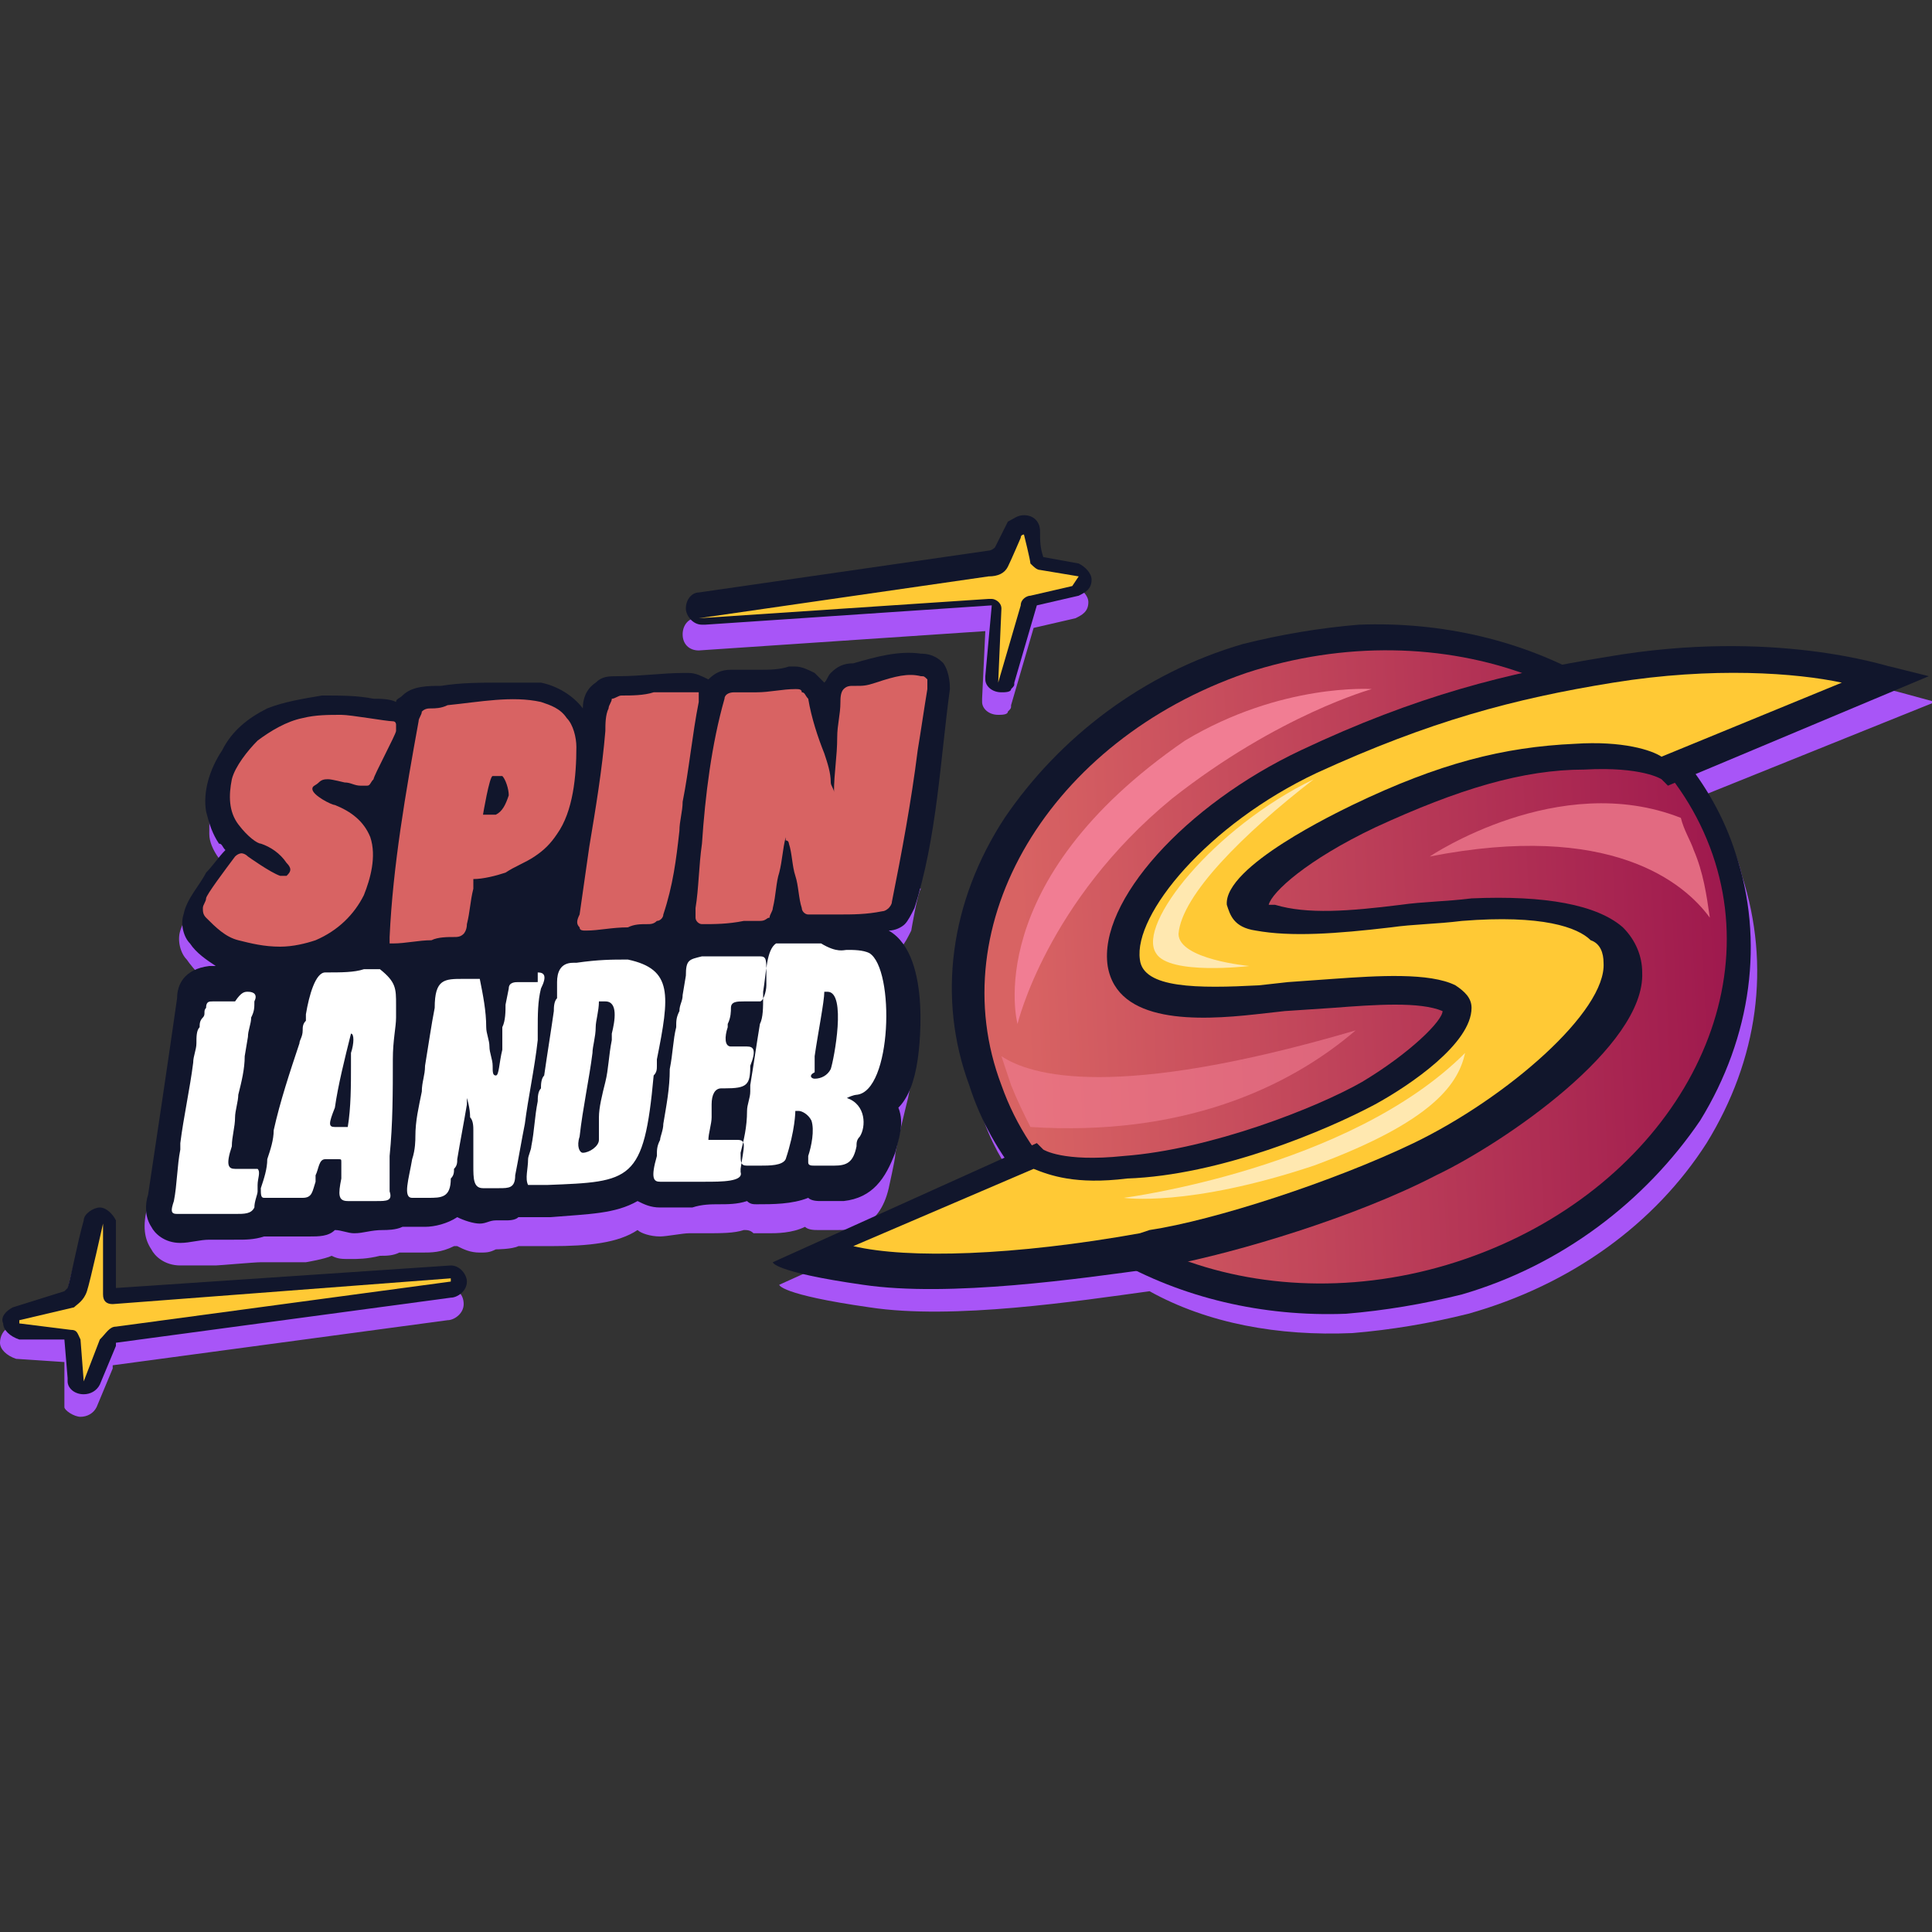 <?xml version="1.0" encoding="iso-8859-1"?>
<!-- Generator: Adobe Illustrator 27.0.0, SVG Export Plug-In . SVG Version: 6.00 Build 0)  -->
<!DOCTYPE svg PUBLIC "-//W3C//DTD SVG 1.1//EN" "http://www.w3.org/Graphics/SVG/1.1/DTD/svg11.dtd">
<svg version="1.1" id="Layer_1" xmlns:x="http://ns.adobe.com/Extensibility/1.0/" xmlns:i="http://ns.adobe.com/AdobeIllustrator/10.0/" xmlns:graph="http://ns.adobe.com/Graphs/1.0/"
	 xmlns="http://www.w3.org/2000/svg" xmlns:xlink="http://www.w3.org/1999/xlink" x="0px" y="0px" width="60px" height="60px"
	 viewBox="0 0 60 60" style="enable-background:new 0 0 60 60;" xml:space="preserve">
<rect x="0" y="0" width="60" height="60" fill="#333333" stroke="none"/>
<style type="text/css">
	.st0{fill:#A855F7;}
	.st1{fill-rule:evenodd;clip-rule:evenodd;fill:#11162C;}
	.st2{fill:#D86363;}
	.st3{fill-rule:evenodd;clip-rule:evenodd;fill:#FFFFFF;}
	.st4{fill:#11162C;}
	.st5{fill:#FFC935;}
	.st6{fill-rule:evenodd;clip-rule:evenodd;fill:#A855F7;}
	.st7{fill:url(#SVGID_1_);}
	.st8{fill:#F17D93;}
	.st9{fill:#FFE8B0;}
	.st10{opacity:0.6;fill-rule:evenodd;clip-rule:evenodd;fill:#F17D93;enable-background:new    ;}
	.st11{fill-rule:evenodd;clip-rule:evenodd;fill:#E26A81;}
</style>
<path class="st0" d="M21.7,20.2L21.7,20.2l8.9-0.6l-0.1,2.1v0.1c0,0.2,0.2,0.4,0.5,0.4c0.1,0,0.3,0,0.3-0.1c0.1-0.1,0.1-0.1,0.1-0.2
	l0.7-2.4v0l1.3-0.3c0.2-0.1,0.4-0.2,0.4-0.5c0-0.2-0.2-0.4-0.4-0.5l-1.1-0.2c-0.1-0.3-0.1-0.5-0.1-0.8c0-0.2-0.2-0.4-0.5-0.5
	c-0.2,0-0.3,0.1-0.5,0.2l0,0l0,0.1l-0.4,0.8c0,0-0.1,0.1-0.2,0.1l-9,1.3c-0.2,0-0.4,0.2-0.4,0.5C21.2,20,21.4,20.2,21.7,20.2
	L21.7,20.2z M13.9,40L3.6,40.6l-0.1-2v-0.1c0-0.2-0.2-0.4-0.5-0.4c-0.2,0-0.5,0.2-0.5,0.4c-0.2,0.7-0.5,1.9-0.5,2.1
	c0,0.1-0.1,0.1-0.1,0.1l-1.6,0.5C0.1,41.3,0,41.5,0,41.7c0,0.2,0.2,0.4,0.5,0.5l1.5,0.1L2,43.6v0.1C2,43.8,2.3,44,2.5,44
	c0.2,0,0.4-0.1,0.5-0.3l0.5-1.2c0,0,0-0.1,0-0.1L13.9,41c0.2,0,0.5-0.2,0.5-0.5C14.4,40.2,14.2,40,13.9,40L13.9,40z"/>
<path class="st0" d="M28.2,34.1l0.1-0.5c0,0,0.6-3.1-0.8-4l0,0c0.2,0,0.3-0.1,0.5-0.2c0.1-0.1,0.2-0.3,0.3-0.5c0,0,0.2-1.2,0.3-1.3
	c0-0.1-21.9-3.4-22-3.1c-0.1,0.3-0.1,1-0.1,1.4C6.5,26.4,7,26.9,7,26.9c0,0-1.2,1.3-1.4,2c-0.1,0.3,0,0.7,0.2,0.9
	c0.2,0.3,0.7,0.8,0.7,0.8c-0.8,0.2-1.8,6.2-1.9,6.8c-0.2,0.7-0.1,1.1,0.1,1.4c0.1,0.2,0.4,0.5,0.9,0.5c0.1,0,0.3,0,0.4,0
	c0.2,0,0.5,0,0.7,0c0.1,0,1.2-0.1,1.4-0.1c0.1,0,0.1,0,0.2,0c0.1,0,0.4,0,0.5,0c0.2,0,0.5,0,0.7,0c0,0,0.6-0.1,0.8-0.2
	c0.2,0.1,0.3,0.1,0.6,0.1c0.2,0,0.5,0,0.9-0.1c0.2,0,0.4,0,0.6-0.1c0.1,0,0.2,0,0.2,0c0,0,0.4,0,0.5,0c0.3,0,0.6,0,1-0.2
	c0,0,0,0,0.1,0c0.2,0.1,0.4,0.2,0.7,0.2c0.2,0,0.3,0,0.5-0.1c0,0,0.5,0,0.7-0.1h0.4c0.2,0,0.4,0,0.6,0c1.2,0,2.1-0.1,2.7-0.5
	c0.1,0.1,0.4,0.2,0.7,0.2c0.2,0,0.7-0.1,0.9-0.1h0.1l0.1,0h0.3c0.5,0,0.9,0,1.2-0.1c0.1,0,0.2,0,0.3,0.1c0.1,0,0.2,0,0.4,0h0.1
	c0.2,0,0.7,0,1.1-0.2c0.1,0.1,0.3,0.1,0.4,0.1c0.2,0,0.5,0,0.5,0H26c0.4,0,1.3,0,1.6-1.3c0,0,0.2-0.9,0.2-1
	C27.8,35.7,28.2,34.1,28.2,34.1z"/>
<path class="st1" d="M28.6,20.3c0.4,0,0.6,0.2,0.7,0.3c0.2,0.3,0.2,0.7,0.2,0.8c-0.3,2.2-0.4,4.6-1.1,6.8c-0.1,0.2-0.2,0.4-0.3,0.5
	c-0.1,0.1-0.3,0.2-0.5,0.2c1.4,0.8,0.9,4,0.9,4c-0.1,0.7-0.3,1.2-0.6,1.5c0.2,0.5,0,1-0.1,1.4c-0.3,0.8-0.7,1.4-1.6,1.5
	c-0.1,0-0.2,0-0.3,0c-0.1,0-0.3,0-0.4,0c-0.1,0-0.3,0-0.4-0.1c-0.5,0.2-1.1,0.2-1.6,0.2c-0.1,0-0.2,0-0.3-0.1
	c-0.3,0.1-0.6,0.1-0.9,0.1c-0.2,0-0.5,0-0.8,0.1c-0.2,0-0.3,0-0.5,0c-0.2,0-0.3,0-0.5,0c-0.3,0-0.5-0.1-0.7-0.2
	c-0.7,0.4-1.5,0.4-2.7,0.5c-0.3,0-0.7,0-1,0c-0.1,0.1-0.3,0.1-0.4,0.1c-0.1,0-0.2,0-0.3,0c-0.2,0-0.3,0.1-0.5,0.1
	c-0.2,0-0.5-0.1-0.7-0.2c-0.3,0.2-0.7,0.3-1,0.3c-0.1,0-0.1,0-0.2,0c-0.1,0-0.2,0-0.3,0c-0.1,0-0.2,0-0.2,0
	c-0.2,0.1-0.5,0.1-0.6,0.1c-0.4,0-0.6,0.1-0.9,0.1c-0.2,0-0.4-0.1-0.6-0.1c-0.2,0.2-0.5,0.2-0.8,0.2c-0.2,0-0.3,0-0.5,0
	c-0.2,0-0.5,0-0.7,0c-0.1,0-0.2,0-0.2,0c-0.3,0.1-0.6,0.1-0.8,0.1H7.2l-0.1,0c-0.2,0-0.4,0-0.6,0c-0.3,0-0.6,0.1-0.9,0.1
	c-0.5,0-0.8-0.3-0.9-0.5c-0.2-0.3-0.2-0.7-0.1-1c0.3-2,0.6-4,0.9-6.1c0-0.4,0.2-0.9,1-1L6.7,30c-0.3-0.2-0.6-0.4-0.8-0.7
	c-0.2-0.2-0.3-0.6-0.2-0.9c0.1-0.5,0.5-0.9,0.7-1.3c0.2-0.2,0.4-0.5,0.6-0.7c-0.1-0.1-0.1-0.2-0.2-0.2c-0.2-0.3-0.3-0.6-0.4-1
	c-0.1-0.6,0.1-1.3,0.5-1.9c0.3-0.6,0.8-1,1.4-1.3c0.5-0.2,1.1-0.3,1.7-0.4c0.6,0,1.1,0,1.6,0.1c0.2,0,0.5,0,0.7,0.1
	c0-0.1,0.1-0.1,0.2-0.2c0.3-0.3,0.8-0.3,1.2-0.3c0.6-0.1,1.2-0.1,1.9-0.1c0.4,0,0.8,0,1.2,0c0.5,0.1,1,0.4,1.3,0.8
	c0-0.3,0.1-0.6,0.4-0.8c0.2-0.2,0.4-0.2,0.7-0.2c0.7,0,1.4-0.1,2-0.1h0.2c0.2,0,0.4,0.1,0.6,0.2c0.2-0.2,0.4-0.3,0.7-0.3
	c0.3,0,0.6,0,0.9,0c0.3,0,0.6,0,0.9-0.1h0.2c0.2,0,0.4,0.1,0.6,0.2c0.1,0.1,0.2,0.2,0.3,0.3c0.1-0.1,0.1-0.2,0.2-0.3
	c0.2-0.2,0.4-0.3,0.7-0.3C27.2,20.4,27.9,20.2,28.6,20.3L28.6,20.3z"/>
<path class="st2" d="M28.6,21c0.1,0,0.1,0,0.2,0.1c0,0,0,0.1,0,0.3c-0.1,0.6-0.2,1.3-0.3,1.9c-0.2,1.6-0.5,3.2-0.8,4.7
	c0,0.1-0.1,0.2-0.1,0.2c0,0-0.1,0.1-0.2,0.1c-0.5,0.1-0.9,0.1-1.4,0.1c-0.2,0-0.4,0-0.7,0h-0.2c-0.1,0-0.2-0.1-0.2-0.2v0
	c-0.1-0.3-0.1-0.7-0.2-1c-0.1-0.3-0.1-0.7-0.2-1c0,0,0-0.1-0.1-0.1c0,0,0,0,0-0.1c-0.1,0.4-0.1,0.7-0.2,1.1
	c-0.1,0.3-0.1,0.7-0.2,1.1c0,0.1-0.1,0.2-0.1,0.3c-0.1,0-0.1,0.1-0.3,0.1c-0.2,0-0.3,0-0.5,0c-0.5,0.1-0.9,0.1-1.3,0.1
	c-0.1,0-0.2-0.1-0.2-0.2v-0.3c0.1-0.6,0.1-1.3,0.2-2c0.1-1.5,0.3-3.1,0.7-4.5c0-0.1,0.1-0.2,0.3-0.2c0.2,0,0.5,0,0.7,0
	c0.4,0,0.8-0.1,1.2-0.1c0.1,0,0.2,0,0.2,0.1c0.1,0,0.1,0.1,0.2,0.2c0.1,0.6,0.3,1.2,0.5,1.7c0.1,0.3,0.2,0.6,0.2,0.9
	c0,0.1,0.1,0.2,0.1,0.3c0-0.6,0.1-1.1,0.1-1.7c0-0.4,0.1-0.7,0.1-1.1c0-0.1,0-0.3,0.1-0.4c0.1-0.1,0.2-0.1,0.3-0.1h0.1
	c0.2,0,0.3,0,0.6-0.1C27.8,21,28.2,20.9,28.6,21z M21.4,21.5c0.2,0,0.2,0,0.3,0c0,0,0,0.1,0,0.3c-0.2,1-0.3,2.1-0.5,3.1
	c0,0.3-0.1,0.6-0.1,0.9c-0.1,0.9-0.2,1.7-0.5,2.6c0,0.1-0.1,0.2-0.2,0.2c-0.1,0.1-0.2,0.1-0.3,0.1c-0.2,0-0.4,0-0.6,0.1
	c-0.5,0-0.9,0.1-1.3,0.1c-0.1,0-0.2,0-0.2-0.1c-0.1-0.1-0.1-0.2,0-0.4c0.1-0.7,0.2-1.4,0.3-2.1c0.2-1.2,0.4-2.4,0.5-3.6
	c0-0.2,0-0.5,0.1-0.7c0-0.1,0.1-0.2,0.1-0.3c0.1,0,0.2-0.1,0.3-0.1c0.3,0,0.7,0,1-0.1C20.7,21.5,21.1,21.5,21.4,21.5z M13.9,21.9
	c1-0.1,2-0.3,2.9-0.1c0.3,0.1,0.6,0.2,0.8,0.5c0.2,0.2,0.3,0.6,0.3,0.9c0,0.9-0.1,2-0.6,2.7c-0.2,0.3-0.4,0.5-0.7,0.7
	c-0.3,0.2-0.6,0.3-0.9,0.5c-0.3,0.1-0.7,0.2-1,0.2c0,0.1,0,0.2,0,0.3c-0.1,0.4-0.1,0.7-0.2,1.1c0,0.2-0.1,0.3-0.1,0.3
	c-0.1,0.1-0.2,0.1-0.3,0.1c-0.2,0-0.5,0-0.7,0.1c-0.4,0-0.8,0.1-1.2,0.1c-0.1,0-0.1,0-0.1,0c0,0,0-0.1,0-0.2
	c0.1-2.2,0.5-4.5,0.9-6.7c0-0.1,0.1-0.2,0.1-0.3c0.1-0.1,0.2-0.1,0.3-0.1C13.5,22,13.7,22,13.9,21.9L13.9,21.9z M15,25.3
	c0.2,0,0.3,0,0.4,0c0.2-0.1,0.3-0.3,0.4-0.6c0-0.2-0.1-0.5-0.2-0.6c-0.1,0-0.2,0-0.3,0C15.2,24.1,15,25.3,15,25.3z M9.4,22.3
	c0.4-0.1,0.8-0.1,1.2-0.1c0.3,0,1.4,0.2,1.6,0.2c0.1,0,0.1,0.1,0.1,0.1v0.2c0,0.1-0.7,1.4-0.7,1.5c-0.1,0.1-0.1,0.2-0.2,0.2
	c0,0-0.1,0-0.2,0c-0.2,0-0.3-0.1-0.5-0.1c0,0-0.4-0.1-0.5-0.1c-0.1,0-0.2,0-0.3,0.1c-0.1,0.1-0.2,0.1-0.2,0.2c0,0.2,0.6,0.5,0.7,0.5
	c0.5,0.2,0.9,0.5,1.1,1c0.2,0.6,0,1.3-0.2,1.8c-0.3,0.6-0.8,1.1-1.5,1.4c-0.3,0.1-0.7,0.2-1.1,0.2c-0.5,0-0.9-0.1-1.3-0.2
	c-0.4-0.1-0.7-0.4-1-0.7c-0.1-0.1-0.1-0.2-0.1-0.3c0-0.1,0.1-0.2,0.1-0.3c0-0.1,0.6-0.9,0.9-1.3c0.1-0.1,0.2-0.1,0.2-0.1
	s0.1,0,0.2,0.1c0,0,0.7,0.5,1,0.6c0.1,0,0.2,0,0.2,0c0.1-0.1,0.2-0.2,0-0.4c-0.2-0.3-0.5-0.5-0.8-0.6C8,26.2,7.7,26,7.4,25.6
	c-0.3-0.4-0.3-0.9-0.2-1.4C7.3,23.8,7.7,23.3,8,23C8.4,22.7,8.9,22.4,9.4,22.3z"/>
<path class="st3" d="M26.3,29.5c0.2,0,0.5,0,0.7,0.1c0.8,0.5,0.7,4.3-0.4,4.4c0,0-0.1,0-0.3,0.1c0.6,0.2,0.6,0.9,0.4,1.2
	c-0.1,0.1-0.1,0.2-0.1,0.3c-0.1,0.5-0.3,0.6-0.7,0.6h-0.1c0,0-0.1,0-0.1,0c0,0-0.1,0-0.1,0c-0.1,0-0.2,0-0.3,0c-0.1,0-0.2,0-0.2-0.1
	c0-0.1,0-0.1,0-0.2c0.1-0.3,0.2-0.8,0.1-1.1c-0.1-0.2-0.3-0.3-0.4-0.3l-0.1,0c0,0,0,0.6-0.3,1.5c-0.1,0.2-0.5,0.2-0.8,0.2h-0.2
	c-0.1,0-0.2,0-0.2,0c-0.2,0-0.2-0.1-0.2-0.4c0.1-0.4,0.2-0.8,0.2-1.3c0-0.2,0.1-0.4,0.1-0.6l0-0.2c0.1-0.6,0.2-1.3,0.3-1.9
	c0.1-0.2,0.1-0.5,0.1-0.9l0-0.1c0.1-0.6,0.1-1.3,0.4-1.5h0.2c0.2,0,0.6,0,0.8,0c0.1,0,0.3,0,0.4,0C26,29.6,26.2,29.5,26.3,29.5
	L26.3,29.5z M25.3,33.5c0.2,0,0.4-0.1,0.5-0.3c0.1-0.3,0.5-2.4-0.1-2.4c0,0-0.1,0-0.1,0c0,0.3-0.2,1.3-0.3,2l0,0.1
	c0,0.2,0,0.3,0,0.4C25.1,33.4,25.2,33.5,25.3,33.5L25.3,33.5z M23.6,29.7c0.2,0,0.2,0.1,0.2,0.5c0,0.1,0,0.2,0,0.4
	c0,0.2-0.1,0.5-0.2,0.5h-0.1c-0.1,0-0.2,0-0.3,0c0,0,0,0-0.1,0c-0.2,0-0.4,0-0.4,0.2c0,0.1,0,0.3-0.1,0.5c0,0,0,0,0,0.1
	c-0.1,0.3-0.1,0.6,0.1,0.6h0c0,0,0.1,0,0.1,0c0,0,0.1,0,0.1,0c0.1,0,0.2,0,0.3,0c0.2,0,0.3,0.1,0.1,0.6c0,0.6-0.1,0.7-0.8,0.7h-0.1
	c-0.2,0-0.3,0.2-0.3,0.5c0,0.1,0,0.1,0,0.2c0,0.1,0,0.2,0,0.2c0,0.2-0.1,0.5-0.1,0.7H22c0.1,0,0.3,0,0.4,0c0.1,0,0.2,0,0.3,0h0.2
	c0.3,0,0.2,0.2,0.1,0.9c0,0,0,0.1,0,0.1c0,0,0,0,0,0c0.1,0.3-0.6,0.3-1.1,0.3c-0.2,0-0.4,0-0.5,0c-0.2,0-0.4,0-0.6,0
	c-0.1,0-0.2,0-0.3,0c-0.2,0-0.3-0.1-0.1-0.8c0-0.2,0-0.3,0.1-0.5c0-0.1,0.1-0.3,0.1-0.5c0.1-0.6,0.2-1.1,0.2-1.7
	c0.1-0.5,0.1-0.9,0.2-1.3c0-0.2,0-0.3,0.1-0.5c0-0.2,0.1-0.3,0.1-0.5l0.1-0.6c0-0.5,0.1-0.5,0.5-0.6h0.1c0.2,0,0.5,0,0.7,0
	c0.1,0,0.2,0,0.3,0c0.1,0,0.2,0,0.3,0h0.1C23.4,29.7,23.5,29.7,23.6,29.7L23.6,29.7z M20.4,32.9L20.4,32.9c0,0.1,0,0.1,0,0.2
	c0,0.1,0,0.2-0.1,0.3c-0.3,3.3-0.7,3.3-3.3,3.4l0,0c-0.1,0-0.2,0-0.3,0c-0.1,0-0.2,0-0.3,0c-0.1-0.2,0-0.5,0-0.8
	c0-0.1,0.1-0.3,0.1-0.4c0.1-0.5,0.1-0.9,0.2-1.4c0-0.1,0-0.3,0.1-0.4c0-0.1,0-0.3,0.1-0.4c0.1-0.7,0.2-1.3,0.3-2
	c0-0.1,0-0.3,0.1-0.4l0-0.1c0-0.1,0-0.1,0-0.2c0-0.1,0-0.1,0-0.2c0-0.3,0.1-0.6,0.5-0.6h0.1c0.7-0.1,1.1-0.1,1.6-0.1
	C20.9,30.1,20.8,30.9,20.4,32.9z M18.1,35.8c0.2,0,0.5-0.2,0.5-0.4c0-0.1,0-0.1,0-0.2c0-0.1,0-0.1,0-0.1c0-0.1,0-0.1,0-0.2
	c0-0.1,0-0.1,0-0.2c0-0.3,0.1-0.7,0.2-1.1c0.1-0.4,0.1-0.8,0.2-1.3c0,0,0,0,0-0.1c0,0,0,0,0-0.1c0.1-0.4,0.2-1-0.2-1
	c-0.1,0-0.1,0-0.2,0c0,0.3-0.1,0.6-0.1,0.8c0,0.3-0.1,0.6-0.1,0.8c-0.1,0.8-0.3,1.7-0.4,2.6v0C17.9,35.6,18,35.8,18.1,35.8
	L18.1,35.8z M16.7,30.2c0.2,0,0.3,0.1,0.1,0.5c-0.1,0.4-0.1,0.8-0.1,1.3l0,0.3c-0.1,0.9-0.3,1.8-0.4,2.6c-0.1,0.5-0.2,1.1-0.3,1.6
	c0,0.4-0.2,0.4-0.5,0.4c-0.1,0-0.2,0-0.3,0c-0.1,0-0.1,0-0.2,0c-0.3,0-0.3-0.3-0.3-0.7c0-0.1,0-0.2,0-0.2c0-0.1,0-0.2,0-0.2
	c0-0.1,0-0.2,0-0.4l0-0.3c0-0.1,0-0.3-0.1-0.4c0-0.3-0.1-0.6-0.1-0.6c0,0,0,0,0,0.1c0,0,0,0,0,0.1c-0.1,0.6-0.2,1.1-0.3,1.7
	c0,0.1,0,0.2-0.1,0.3c0,0.1,0,0.2-0.1,0.3c0,0.6-0.3,0.6-0.7,0.6c-0.1,0-0.3,0-0.5,0h0c-0.3,0-0.1-0.6,0-1.2
	c0.1-0.3,0.1-0.6,0.1-0.7c0-0.5,0.1-0.9,0.2-1.4c0-0.3,0.1-0.5,0.1-0.8c0.1-0.6,0.2-1.3,0.3-1.8c0-0.9,0.3-0.9,0.9-0.9
	c0.1,0,0.1,0,0.2,0c0.1,0,0.2,0,0.3,0c0.1,0.5,0.2,1,0.2,1.5c0,0.2,0.1,0.4,0.1,0.6c0,0.2,0.1,0.4,0.1,0.6c0,0.2,0,0.3,0.1,0.3
	c0.1,0,0.1-0.4,0.2-0.8c0-0.1,0-0.2,0-0.3c0-0.1,0-0.2,0-0.2c0-0.1,0-0.2,0-0.2c0.1-0.2,0.1-0.5,0.1-0.7l0.1-0.5
	c0-0.2,0.2-0.2,0.3-0.2c0.1,0,0.2,0,0.3,0H16.7L16.7,30.2z M12.3,31.2l0,0.1c0,0.1,0,0.2,0,0.3c0,0.3-0.1,0.7-0.1,1.3c0,1,0,2-0.1,3
	V36c0,0.3,0,0.7,0,1c0.1,0.3-0.1,0.3-0.4,0.3c-0.1,0-0.1,0-0.2,0c-0.1,0-0.2,0-0.2,0c-0.2,0-0.4,0-0.5,0c-0.3,0-0.3-0.2-0.2-0.7
	c0,0,0-0.1,0-0.2c0-0.1,0-0.2,0-0.3c0-0.1,0-0.1-0.1-0.1c0,0-0.1,0-0.2,0c-0.1,0-0.1,0-0.2,0c-0.2,0-0.2,0.3-0.3,0.5
	c0,0.1,0,0.1,0,0.1l0,0.1c-0.1,0.3-0.1,0.5-0.4,0.5c-0.2,0-0.4,0-0.6,0c-0.2,0-0.4,0-0.6,0c-0.1,0-0.1-0.1-0.1-0.3
	c0.1-0.3,0.2-0.6,0.2-0.9c0.1-0.3,0.2-0.6,0.2-0.9c0.2-0.9,0.5-1.8,0.8-2.7c0-0.1,0.1-0.2,0.1-0.4c0-0.1,0-0.2,0.1-0.3l0-0.2
	c0.1-0.6,0.3-1.3,0.6-1.3h0c0.5,0,0.9,0,1.2-0.1c0.2,0,0.4,0,0.5,0C12.3,30.5,12.3,30.7,12.3,31.2L12.3,31.2z M10.4,34.4
	c-0.2,0.5-0.2,0.6,0,0.6c0.1,0,0.1,0,0.2,0c0.1,0,0.1,0,0.2,0c0.1-0.6,0.1-1.3,0.1-1.9l0-0.1c0-0.1,0-0.2,0-0.3
	c0.1-0.3,0.1-0.6,0-0.6v0C10.7,32.9,10.5,33.7,10.4,34.4L10.4,34.4z M7.7,30.8c0.2,0,0.3,0.1,0.2,0.3c0,0.2,0,0.3-0.1,0.5
	c0,0.2-0.1,0.4-0.1,0.6l-0.1,0.6c0,0.4-0.1,0.8-0.2,1.2c0,0.2-0.1,0.5-0.1,0.7c0,0.3-0.1,0.6-0.1,0.9c-0.2,0.6-0.1,0.7,0.1,0.7
	c0,0,0.1,0,0.1,0c0.1,0,0.1,0,0.2,0c0,0,0.1,0,0.2,0c0.1,0,0.1,0,0.2,0c0.1,0.1,0,0.3,0,0.5c0,0.1,0,0.1,0,0.2
	c0,0.1-0.1,0.3-0.1,0.5c-0.1,0.2-0.3,0.2-0.6,0.2H7.3c-0.1,0-0.3,0-0.4,0c-0.1,0-0.1,0-0.2,0c-0.1,0-0.1,0-0.2,0c-0.2,0-0.5,0-0.7,0
	c-0.1,0-0.2,0-0.3,0c-0.2,0-0.2-0.1-0.1-0.4c0.1-0.5,0.1-1.1,0.2-1.6l0-0.2c0.1-0.8,0.3-1.7,0.4-2.5c0-0.2,0.1-0.4,0.1-0.6
	c0-0.2,0-0.4,0.1-0.5c0-0.1,0-0.2,0.1-0.3s0-0.2,0.1-0.3c0-0.2,0.1-0.2,0.2-0.2c0.1,0,0.1,0,0.2,0c0,0,0.1,0,0.1,0
	c0.1,0,0.2,0,0.4,0C7.5,30.8,7.6,30.8,7.7,30.8L7.7,30.8z"/>
<path class="st4" d="M31.8,16c-0.2,0-0.3,0.1-0.5,0.2l0,0v0l-0.4,0.8c0,0-0.1,0.1-0.2,0.1l-9,1.3c-0.2,0-0.4,0.2-0.4,0.5
	c0,0.2,0.2,0.5,0.5,0.5h0.1l8.9-0.6L30.6,21v0.1c0,0.2,0.2,0.4,0.5,0.4c0.1,0,0.3,0,0.3-0.1c0.1-0.1,0.1-0.1,0.1-0.2l0.7-2.4v0
	l1.3-0.3c0.2-0.1,0.4-0.2,0.4-0.5c0-0.2-0.2-0.4-0.4-0.5l-1.1-0.2c-0.1-0.3-0.1-0.5-0.1-0.8C32.3,16.2,32.1,16,31.8,16z"/>
<path class="st5" d="M33.5,17.9l-1.2-0.2c-0.1,0-0.2-0.1-0.3-0.2c0-0.1-0.2-0.9-0.2-0.9c0,0,0,0,0,0c0,0-0.1,0-0.1,0.1
	c0,0-0.3,0.7-0.4,0.9c-0.1,0.2-0.3,0.3-0.6,0.3l-9,1.3c0,0,0,0,0,0l9-0.6h0.1c0.1,0,0.3,0.1,0.3,0.3l-0.1,2.3c0,0,0,0,0,0
	c0,0,0,0,0,0l0.7-2.4c0-0.2,0.2-0.3,0.3-0.3l1.3-0.3C33.5,17.9,33.5,17.9,33.5,17.9L33.5,17.9z"/>
<path class="st4" d="M3.1,37.5c-0.2,0-0.5,0.2-0.5,0.4c-0.2,0.7-0.4,1.8-0.5,2.1C2.1,40,2,40.1,2,40.1l-1.6,0.5
	c-0.2,0.1-0.4,0.3-0.3,0.5c0,0.2,0.2,0.4,0.5,0.5L2,41.6l0.1,1.2v0.1c0,0.2,0.2,0.4,0.5,0.4c0.2,0,0.4-0.1,0.5-0.3l0.5-1.2
	c0,0,0-0.1,0-0.1L14,40.3c0.2,0,0.5-0.2,0.5-0.5c0-0.2-0.2-0.5-0.5-0.5L3.6,40l0-2v-0.1C3.5,37.7,3.3,37.5,3.1,37.5L3.1,37.5z"/>
<path class="st5" d="M3.6,41.2L14,39.8c0,0,0-0.1,0-0.1L3.5,40.5h0c-0.2,0-0.3-0.1-0.3-0.3V38c0,0,0,0,0,0c0,0,0,0,0,0
	c0,0-0.4,1.8-0.5,2.1c-0.1,0.3-0.3,0.4-0.4,0.5L0.6,41c0,0,0,0.1,0,0.1l1.6,0.2c0.2,0,0.2,0.1,0.3,0.3l0.1,1.3c0,0,0,0,0,0
	c0,0,0,0,0,0l0.5-1.3C3.3,41.4,3.4,41.2,3.6,41.2z"/>
<path class="st6" d="M52.9,24.7c0.5,0.8,1,1.6,1.2,2.5c0.9,2.8,0.5,5.7-1.1,8.3c-1.6,2.5-4.2,4.4-7.4,5.3c-1.2,0.3-2.4,0.5-3.6,0.6
	c-2.3,0.1-4.5-0.3-6.3-1.3c-2.2,0.3-6.1,0.9-8.7,0.5c-2.8-0.4-2.8-0.7-2.8-0.7l7.3-3.3c-0.5-0.7-0.9-1.5-1.1-2.3
	c-0.9-2.7-0.5-5.7,1.1-8.3c1.6-2.5,4.2-4.4,7.4-5.3c1.2-0.3,2.4-0.5,3.6-0.6c2.3-0.1,4.5,0.3,6.4,1.3c0.4-0.1,0.8-0.2,1.3-0.2
	c4.9-0.8,8.4,0.2,8.8,0.3l0,0l1.1,0.3L52.9,24.7L52.9,24.7z"/>
<path class="st4" d="M53.9,26.5c-0.7-2.2-2.3-4.1-4.5-5.4c-2.1-1.2-4.6-1.8-7.2-1.7c-1.2,0.1-2.4,0.3-3.6,0.6
	c-3.1,0.9-5.7,2.9-7.4,5.4c-1.7,2.6-2.1,5.6-1.1,8.3c0.7,2.2,2.3,4.1,4.5,5.4c2.1,1.2,4.6,1.8,7.2,1.7c1.2-0.1,2.4-0.3,3.6-0.6
	c3.1-0.9,5.7-2.9,7.4-5.4C54.4,32.2,54.8,29.2,53.9,26.5z"/>
<linearGradient id="SVGID_1_" gradientUnits="userSpaceOnUse" x1="31.788" y1="29.512" x2="54.201" y2="30.556" gradientTransform="matrix(1 0 0 -1 0 60)">
	<stop  offset="0" style="stop-color:#D86363"/>
	<stop  offset="1" style="stop-color:#9D174D"/>
</linearGradient>
<path class="st7" d="M45.5,39.1c6.1-2.1,9.5-7.8,7.6-12.8c-1.9-5-8.3-7.4-14.4-5.4c-6.1,2.1-9.5,7.8-7.6,12.8
	C32.9,38.8,39.4,41.2,45.5,39.1L45.5,39.1z"/>
<path class="st4" d="M58.7,20.7c-0.1,0-3.6-1.2-8.8-0.3c-3.1,0.5-5.9,1.2-9.5,2.9c-3.6,1.7-6.3,4.7-6,6.7c0.3,1.8,2.8,1.7,4.6,1.5
	l0.9-0.1l1.5-0.1c1.3-0.1,2.7-0.2,3.4,0.1c0,0.3-1,1.3-2.5,2.2c-1.4,0.8-4.7,2.1-7.4,2.3c-1.9,0.2-2.5-0.2-2.5-0.2l-0.2-0.2L24,39.2
	c0,0,0,0.3,2.8,0.7c2.7,0.4,6.8-0.2,9-0.5l0.3-0.1l0.2,0c2.1-0.4,5.8-1.5,8.3-2.8c2.1-1,6.5-4,6.4-6.3c0-0.5-0.2-1-0.6-1.4
	c-0.8-0.7-2.4-1-4.7-0.9c-0.8,0.1-1.5,0.1-2.2,0.2c-1.6,0.2-2.9,0.3-3.9,0c-0.1,0-0.1,0-0.2,0c0.1-0.4,1.2-1.4,3.3-2.4
	c2.6-1.2,4.6-1.8,6.5-1.8c1.8-0.1,2.4,0.3,2.4,0.3l0.2,0.2l8.1-3.4L58.7,20.7L58.7,20.7z"/>
<path class="st5" d="M57.2,21.2c-1.4-0.3-4-0.5-7.1,0c-3.1,0.5-5.7,1.2-9.2,2.8c-3.4,1.6-5.7,4.4-5.5,5.8c0.1,0.9,1.8,0.9,3.7,0.8
	l0.9-0.1l1.4-0.1c1.4-0.1,3-0.2,3.8,0.2c0.3,0.2,0.5,0.4,0.5,0.7c0,1.1-1.9,2.4-3,3c-1.5,0.8-4.8,2.2-7.7,2.3
	c-1.6,0.2-2.4-0.1-2.9-0.3l-5.6,2.4c1.7,0.4,5,0.3,8.9-0.4l0.3-0.1c2-0.3,5.7-1.5,8.2-2.7c2.9-1.4,6-4.1,5.9-5.6
	c0-0.3-0.1-0.6-0.4-0.7c-0.4-0.4-1.5-0.8-4-0.6c-0.8,0.1-1.5,0.1-2.2,0.2c-1.7,0.2-3.1,0.3-4.2,0.1c-0.7-0.1-0.8-0.5-0.9-0.8
	C38,26.9,41.6,25.2,42,25c2.7-1.3,4.7-1.8,6.9-1.9c1.5-0.1,2.4,0.2,2.7,0.4C51.6,23.5,57.2,21.2,57.2,21.2z"/>
<path class="st8" d="M31.6,31.8c0,0-1.2-4.4,5.2-8.8c3-1.8,5.8-1.6,5.8-1.6s-2.9,0.8-6.2,3.4C32.5,28,31.6,31.8,31.6,31.8z"/>
<path class="st9" d="M35.9,29.6c-0.6-0.9,1.8-3.9,4.9-5.4c-2.2,1.7-4.1,3.6-4.2,4.8c0,0.8,2.2,1,2.2,1S36.3,30.3,35.9,29.6z
	 M34.9,37.2c0,0,7-0.9,10.6-4.5c-0.2,0.9-0.9,2.1-4.7,3.5C36.9,37.5,34.9,37.2,34.9,37.2z"/>
<path class="st10" d="M31.1,32.8c0.1,0.3,0.2,0.6,0.3,0.9c0.2,0.5,0.4,0.9,0.6,1.3c4.7,0.3,8-1.2,10.1-3
	C34.6,34.2,32,33.4,31.1,32.8L31.1,32.8z"/>
<path class="st11" d="M52.2,25.4c-3.8-1.5-7.8,1.2-7.8,1.2c5.6-1.1,7.9,0.8,8.7,1.9c-0.1-0.7-0.2-1.4-0.5-2.1
	C52.5,26.1,52.3,25.8,52.2,25.4z"/>
</svg>
